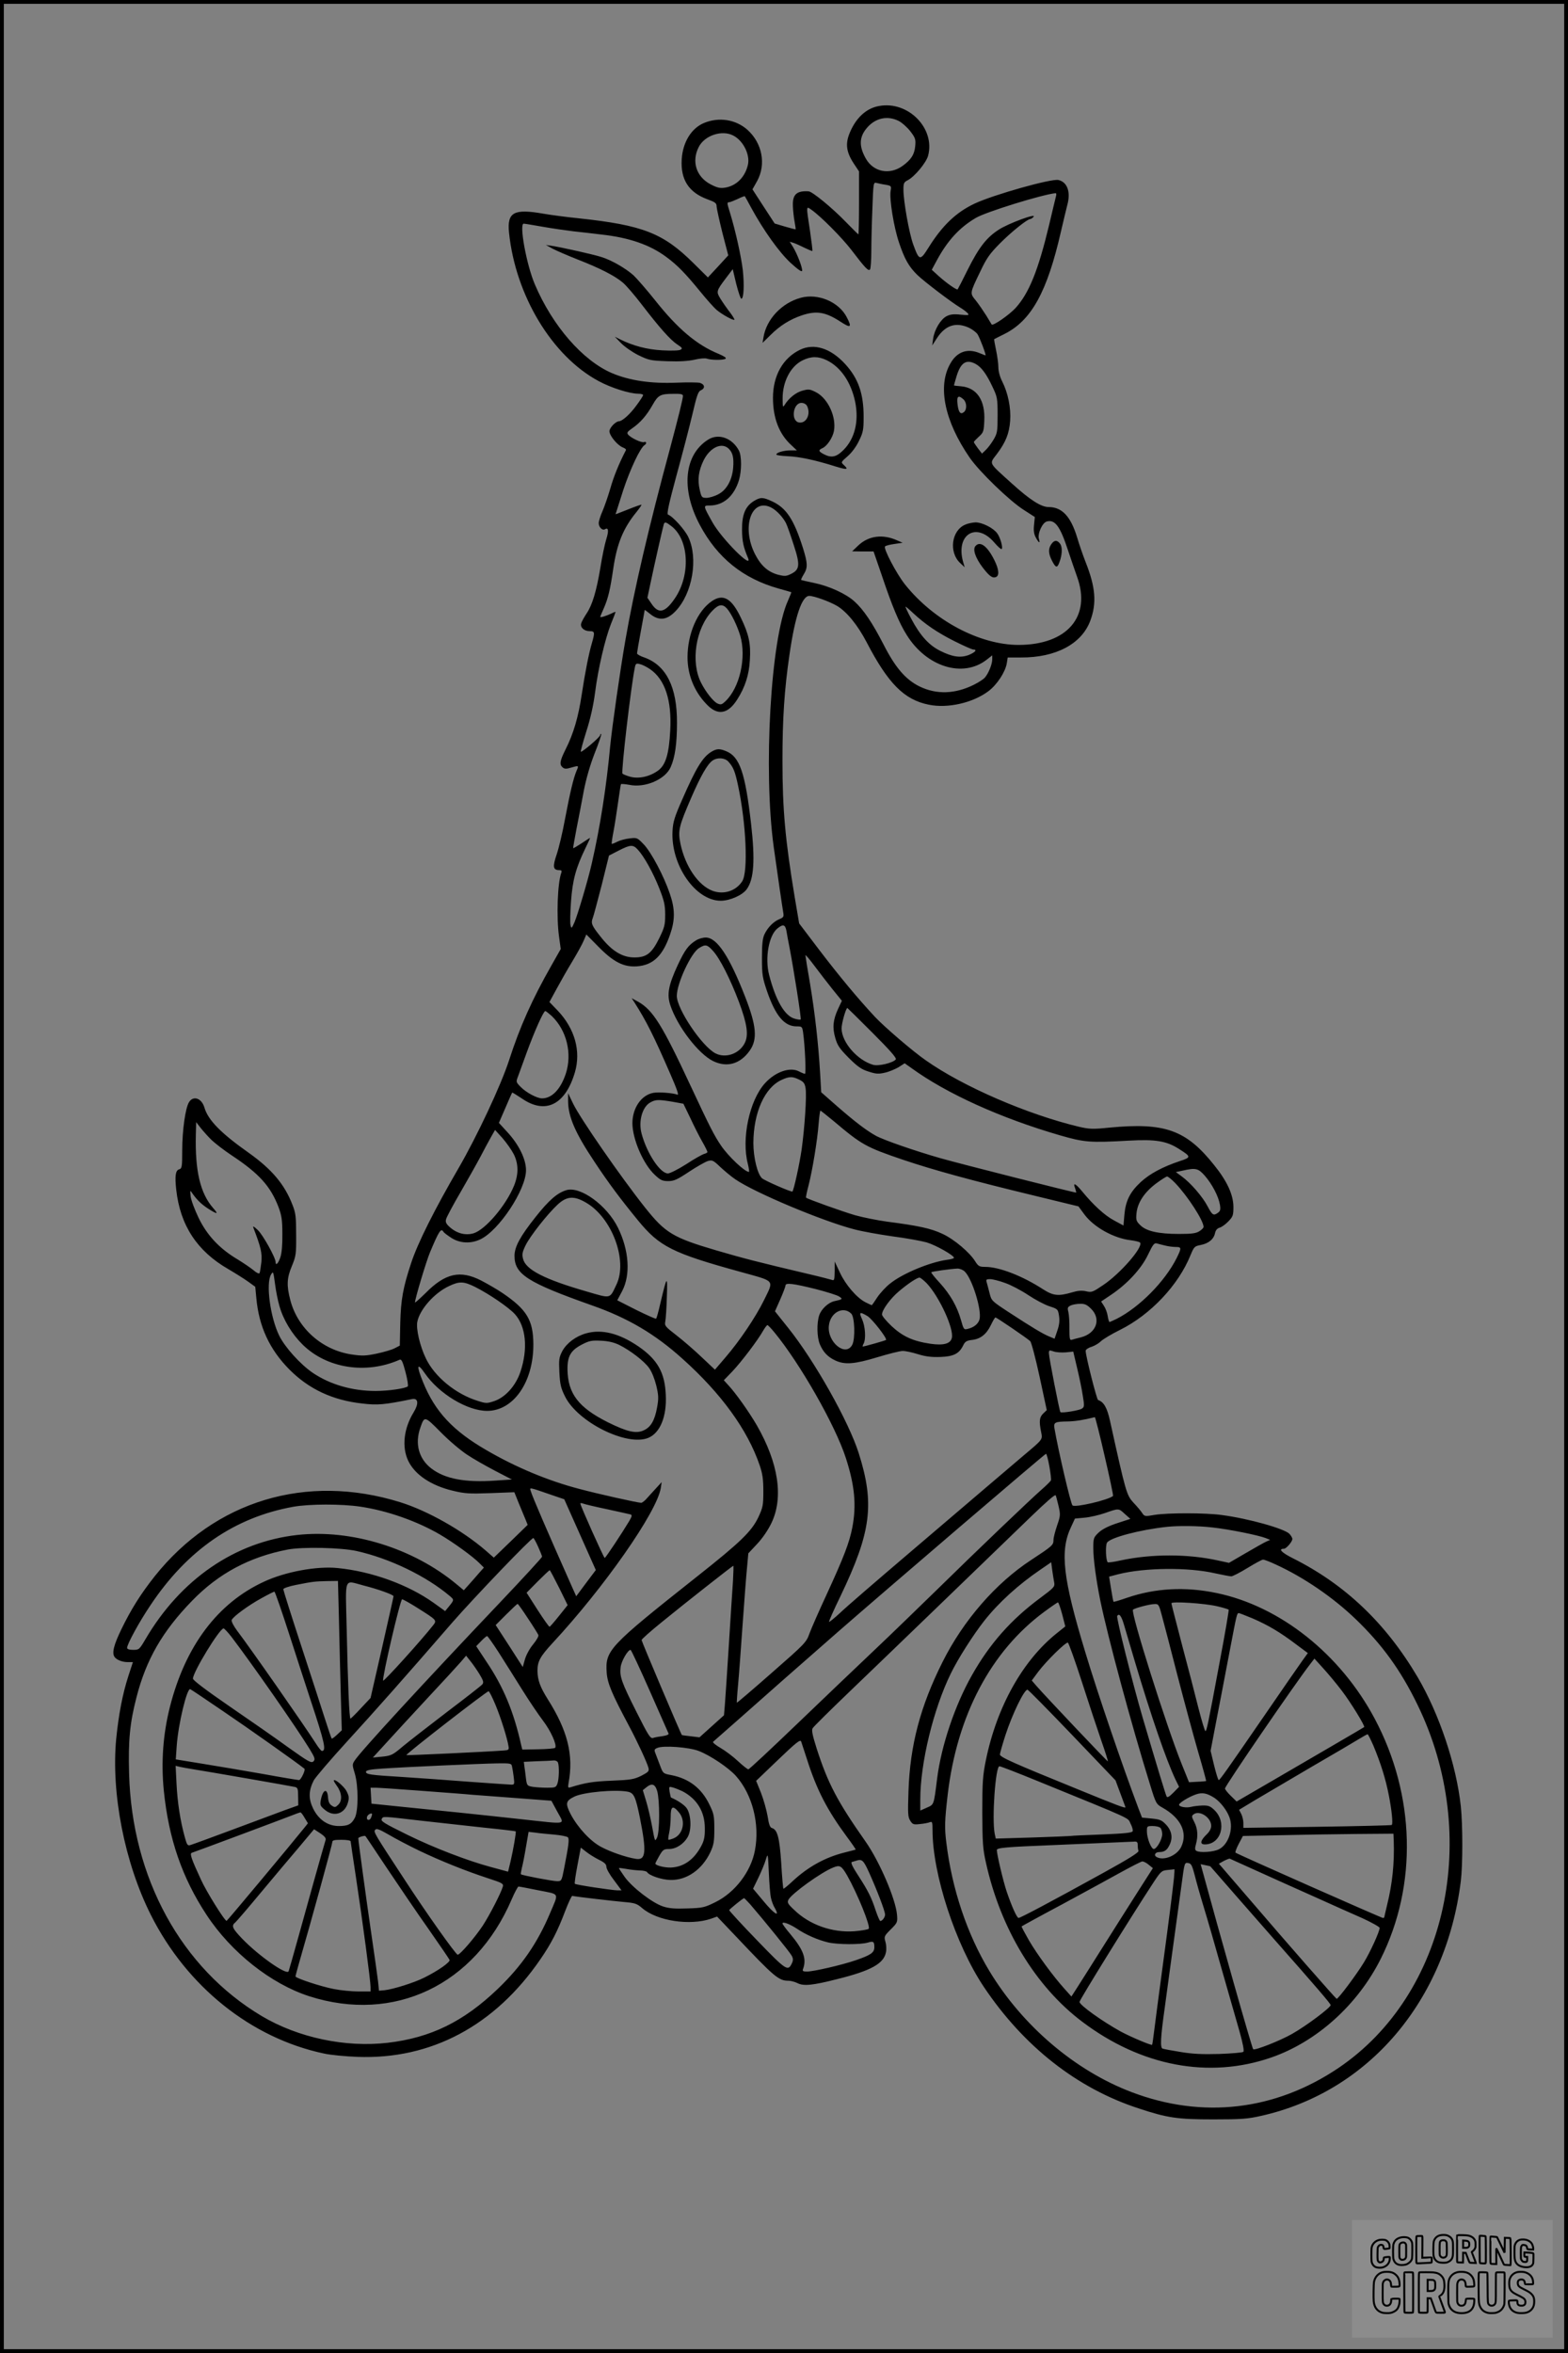 <?xml version="1.0" encoding="UTF-8"?>
<svg xmlns="http://www.w3.org/2000/svg" version="1.0" width="1024pt" height="1536pt" viewBox="0 0 1024 1536" preserveAspectRatio="xMidYMid meet">
  <rect x="0" y="0" width="1024" height="1536" fill="#808080" stroke="none"/>
  <g transform="translate(0.00 0.00) scale(1)">
    <g transform="translate(0,1536) scale(0.1,-0.1)" fill="#000000" stroke="none">
      <path d="M5741 14668 c-82 -14 -149 -75 -190 -171 -33 -77 -25 -132 31 -214 l28 -42 0 -205 c0 -113 -2 -206 -4 -206 -2 0 -39 37 -82 81 -88 91 -218 198 -243 200 -78 5 -106 -20 -103 -95 1 -30 6 -76 11 -102 5 -27 8 -50 7 -51 -1 -1 -32 7 -70 18 l-67 20 -73 112 -72 111 31 55 c59 109 33 246 -63 333 -76 68 -186 86 -285 45 -83 -35 -138 -126 -145 -237 -8 -133 46 -216 168 -261 52 -19 60 -25 60 -48 1 -14 18 -92 38 -172 l38 -146 -66 -72 -67 -72 -94 93 c-198 196 -329 248 -750 293 -80 8 -184 22 -230 30 -193 34 -238 10 -225 -122 42 -411 281 -808 586 -971 79 -43 202 -82 257 -82 18 0 33 -4 33 -9 0 -5 -20 -36 -44 -68 -41 -57 -93 -103 -114 -103 -21 0 -62 -43 -62 -65 0 -29 53 -93 88 -106 13 -5 22 -12 20 -17 -46 -88 -81 -175 -102 -250 -15 -51 -38 -118 -51 -148 -14 -31 -25 -67 -25 -79 0 -26 24 -50 40 -40 23 14 27 -8 10 -63 -10 -31 -28 -116 -39 -187 -26 -155 -53 -245 -91 -301 -15 -23 -31 -51 -34 -62 -9 -27 18 -52 55 -52 33 0 35 -7 15 -76 -21 -71 -44 -188 -67 -338 -22 -147 -54 -256 -105 -357 -38 -76 -42 -100 -19 -119 12 -10 24 -10 54 -1 52 15 52 15 36 -21 -21 -51 -42 -141 -75 -314 -16 -88 -41 -192 -55 -233 -27 -79 -23 -101 17 -101 15 0 18 -4 14 -17 -25 -64 -33 -290 -15 -418 l11 -80 -60 -106 c-126 -221 -207 -402 -277 -619 -53 -164 -210 -498 -330 -705 -157 -270 -267 -489 -310 -620 -53 -160 -67 -239 -71 -390 l-3 -149 -33 -17 c-18 -10 -71 -25 -117 -35 -72 -15 -95 -16 -163 -6 -193 28 -354 170 -402 355 -25 95 -23 144 10 222 27 66 29 78 28 205 0 117 -3 143 -24 195 -51 133 -134 231 -282 337 -186 131 -269 216 -293 298 -18 61 -72 80 -100 36 -24 -36 -45 -185 -45 -317 0 -105 -2 -117 -19 -122 -25 -6 -30 -44 -20 -134 26 -232 136 -400 339 -517 46 -27 105 -64 130 -82 l47 -34 7 -74 c17 -185 86 -335 216 -466 127 -128 283 -201 476 -222 100 -12 144 -8 325 29 41 8 45 -30 10 -87 -64 -104 -78 -226 -35 -316 43 -90 148 -161 290 -195 78 -19 108 -21 246 -16 l157 6 29 -72 c17 -40 36 -87 44 -106 l14 -35 -110 -107 -111 -107 -55 48 c-151 130 -377 258 -557 314 -613 190 -1209 10 -1603 -484 -90 -114 -153 -213 -217 -345 -50 -103 -63 -155 -45 -181 13 -19 50 -34 85 -34 l35 0 -30 -92 c-38 -118 -63 -250 -79 -408 -34 -357 55 -810 226 -1150 236 -469 655 -804 1130 -905 44 -10 143 -19 220 -22 481 -18 897 204 1194 637 71 103 112 183 162 315 21 55 42 99 46 99 27 -6 271 -34 338 -40 71 -6 84 -10 119 -40 98 -84 311 -116 450 -69 l39 14 116 -122 c258 -273 286 -297 350 -297 15 0 42 -7 60 -16 40 -20 99 -14 260 27 221 55 303 101 317 176 4 19 2 50 -4 69 -9 32 -8 36 35 79 44 44 45 46 41 97 -10 104 -114 346 -205 476 -185 263 -246 380 -319 606 -28 88 -35 122 -27 134 5 10 115 118 244 242 209 200 902 869 1179 1137 107 103 159 148 164 142 2 -2 10 -32 18 -66 14 -60 14 -66 -8 -130 -13 -38 -24 -80 -24 -95 0 -34 -7 -40 -144 -130 -233 -152 -445 -396 -581 -668 -145 -289 -212 -544 -222 -842 -5 -148 -4 -170 12 -194 15 -24 22 -26 64 -21 25 2 54 8 64 12 15 6 17 0 17 -52 0 -288 151 -748 335 -1023 260 -388 608 -662 1010 -793 190 -63 255 -72 490 -72 182 0 224 3 311 23 702 157 1207 751 1304 1532 13 106 13 365 0 489 -29 269 -140 601 -282 843 -208 352 -473 605 -817 777 -73 37 -95 61 -56 61 15 0 55 46 55 64 0 7 -9 22 -19 33 -32 34 -267 100 -441 123 -106 15 -353 15 -440 1 -62 -11 -66 -10 -80 11 -8 13 -34 44 -58 69 -45 50 -49 63 -153 534 -19 86 -40 123 -78 136 -9 4 -81 288 -81 321 0 8 17 20 38 26 21 7 48 23 61 36 13 13 69 47 126 75 199 99 381 292 460 488 23 55 26 58 67 66 51 10 85 38 93 78 4 19 15 31 30 35 12 3 38 21 56 40 31 32 34 40 34 97 -1 78 -41 166 -124 269 -184 232 -323 282 -687 247 -106 -11 -129 -10 -195 5 -336 80 -759 262 -1004 435 -85 59 -269 217 -331 283 -110 118 -231 263 -363 436 l-132 174 -29 171 c-62 374 -80 573 -80 890 0 274 12 463 46 695 36 249 81 382 129 382 31 0 131 -36 181 -65 64 -38 135 -125 194 -238 140 -269 245 -375 405 -407 124 -26 289 12 390 88 56 42 110 124 120 182 l6 38 87 0 c227 -1 395 88 452 239 43 115 35 219 -30 383 -16 41 -42 115 -56 163 -42 137 -99 197 -186 197 -49 0 -122 47 -239 153 -158 143 -149 126 -99 193 58 77 81 134 87 217 6 84 -14 182 -52 257 -15 29 -25 67 -25 92 0 24 -7 74 -15 112 -8 38 -14 71 -12 72 1 1 31 16 67 34 176 88 279 275 369 670 17 74 36 151 41 171 24 86 0 151 -58 164 -47 10 -423 -96 -547 -154 -121 -57 -211 -143 -301 -287 -55 -88 -61 -87 -100 20 -27 74 -64 283 -64 358 0 42 3 49 29 62 45 24 119 113 132 159 48 179 -130 360 -320 325z m129 -98 c21 -11 55 -41 75 -67 33 -43 36 -53 32 -96 -5 -56 -27 -90 -84 -131 -84 -59 -187 -39 -237 46 -48 83 -46 144 7 205 56 64 134 80 207 43z m-1081 -95 c64 -33 109 -122 96 -188 -18 -82 -75 -140 -150 -152 -33 -5 -51 -1 -95 22 -93 49 -125 149 -77 243 38 76 152 114 226 75z m995 -321 c37 -7 38 -8 32 -42 -8 -53 21 -235 55 -335 36 -108 65 -159 121 -213 47 -45 221 -177 279 -212 20 -12 42 -29 49 -37 11 -13 5 -14 -47 -9 -45 5 -67 2 -91 -10 -39 -20 -79 -87 -88 -146 l-6 -45 31 48 c55 84 123 106 208 68 23 -11 48 -30 57 -43 15 -23 58 -138 52 -138 -2 0 -20 7 -39 15 -79 33 -147 9 -190 -67 -86 -148 -39 -377 126 -616 63 -91 261 -283 355 -342 l70 -45 -5 -51 c-4 -36 -1 -60 11 -82 19 -36 31 -43 21 -11 -11 34 22 108 52 115 53 14 86 -32 136 -183 20 -60 47 -139 61 -178 94 -259 -64 -444 -381 -445 -255 0 -555 159 -743 395 -55 69 -143 236 -130 248 4 5 32 12 61 16 l54 8 -35 15 c-94 43 -187 31 -254 -32 l-41 -39 70 -1 70 0 54 -157 c67 -200 114 -312 163 -389 130 -208 366 -281 521 -161 l37 29 0 -26 c0 -32 -25 -93 -48 -119 -9 -11 -42 -32 -72 -47 -123 -61 -244 -65 -355 -11 -91 45 -158 123 -235 274 -73 142 -131 228 -190 281 -56 51 -167 101 -265 121 -44 9 -81 18 -83 19 -2 2 6 19 17 37 27 44 26 71 -5 171 -59 186 -108 261 -199 304 -62 29 -78 30 -122 3 -56 -35 -78 -89 -77 -189 1 -75 9 -112 39 -182 34 -82 -173 126 -232 232 -62 111 -62 110 -17 110 89 1 158 61 190 166 18 60 18 157 0 192 -43 82 -132 115 -200 73 -158 -98 -181 -324 -55 -559 114 -214 282 -349 514 -414 44 -12 81 -23 83 -24 1 0 -9 -25 -22 -55 -113 -247 -162 -1107 -93 -1609 29 -206 54 -379 62 -426 5 -28 2 -33 -25 -44 -39 -16 -77 -55 -98 -100 -12 -26 -16 -64 -16 -155 0 -109 4 -129 33 -215 55 -160 113 -230 193 -230 36 0 37 -1 43 -42 12 -86 20 -268 12 -268 -4 0 -22 7 -39 16 -59 31 -155 -3 -222 -77 -102 -112 -155 -363 -112 -527 7 -29 10 -52 7 -52 -27 0 -132 99 -181 170 -46 67 -76 127 -200 392 -185 397 -246 494 -341 548 l-44 24 16 -24 c81 -127 128 -221 238 -474 41 -94 56 -136 45 -132 -30 12 -123 18 -158 12 -78 -15 -135 -98 -136 -197 0 -105 71 -269 147 -339 36 -34 49 -40 87 -40 37 0 58 9 136 61 50 33 106 65 123 70 28 8 35 5 81 -39 28 -26 72 -63 99 -81 127 -87 568 -272 776 -326 53 -14 166 -34 251 -46 85 -11 185 -29 221 -39 61 -18 179 -85 179 -101 0 -4 -21 -10 -47 -13 -112 -16 -288 -89 -369 -154 -29 -22 -66 -63 -85 -91 -18 -28 -34 -51 -36 -51 -2 0 -21 9 -41 19 -57 29 -130 114 -167 194 l-34 72 0 -64 c-1 -56 -3 -62 -18 -56 -10 3 -74 20 -143 36 -344 81 -439 106 -610 156 -286 84 -335 114 -468 281 -158 199 -422 580 -469 677 l-33 69 0 -50 c0 -103 46 -209 173 -399 92 -139 167 -239 283 -381 141 -172 224 -214 675 -338 226 -63 214 -48 147 -186 -54 -109 -157 -262 -248 -368 l-71 -83 -86 81 c-47 45 -121 109 -165 143 -75 58 -79 63 -73 92 3 16 8 89 10 160 5 145 1 141 -44 -49 -11 -49 -23 -91 -26 -94 -3 -3 -61 23 -130 57 l-124 63 32 60 c56 107 45 266 -27 413 -72 147 -246 273 -337 246 -60 -18 -115 -66 -202 -176 -100 -126 -137 -194 -137 -253 0 -120 84 -174 505 -323 234 -82 411 -186 590 -347 254 -227 427 -465 506 -697 19 -56 24 -91 24 -170 0 -92 -3 -105 -32 -168 -44 -93 -116 -163 -398 -386 -581 -460 -603 -484 -593 -630 5 -70 35 -140 145 -346 56 -105 119 -241 128 -276 5 -21 -1 -27 -47 -51 -47 -23 -68 -27 -193 -32 -122 -5 -172 -13 -269 -43 -17 -5 -18 -2 -13 28 34 182 -6 342 -136 547 -50 80 -66 124 -67 185 0 62 17 93 98 181 338 364 681 855 707 1011 l6 40 -33 -36 c-18 -19 -45 -50 -61 -67 -15 -18 -33 -32 -40 -32 -22 0 -286 59 -405 91 -203 53 -414 141 -606 253 -218 126 -335 251 -413 443 -45 109 -40 133 11 59 92 -134 278 -246 407 -246 172 0 303 188 302 435 -1 157 -42 226 -201 334 -35 24 -98 60 -140 82 -137 70 -235 48 -364 -83 -38 -37 -68 -64 -68 -60 0 24 73 267 98 327 59 141 72 160 88 134 3 -6 27 -24 52 -40 55 -35 125 -39 187 -10 121 55 300 324 300 452 0 73 -47 168 -122 249 l-55 60 42 97 c23 54 43 99 45 101 1 1 29 -16 62 -38 154 -107 284 -43 347 169 41 139 0 285 -111 403 l-55 57 48 88 c26 48 72 129 102 178 30 50 63 109 73 133 l18 42 79 -80 c99 -101 166 -134 252 -128 105 8 168 68 216 208 33 95 33 166 -2 267 -39 115 -121 270 -170 321 -42 44 -44 45 -93 39 -28 -3 -64 -13 -81 -22 -18 -9 -33 -15 -35 -13 -2 2 3 37 11 78 8 41 21 127 30 190 9 63 17 117 19 121 2 3 26 1 54 -4 103 -22 236 35 271 116 28 63 41 153 41 289 1 232 -70 375 -213 426 -27 9 -48 21 -48 27 0 5 11 71 25 145 14 74 25 137 25 138 0 2 14 -8 31 -22 60 -51 113 -46 171 15 110 115 149 344 83 483 -23 49 -103 137 -133 147 -9 3 7 75 54 249 37 135 84 314 104 399 31 132 39 156 58 164 29 13 24 39 -8 48 -14 3 -82 4 -151 1 -170 -7 -308 14 -422 62 -192 82 -389 309 -504 579 -55 128 -104 397 -73 397 6 0 61 -9 123 -20 62 -11 153 -24 202 -30 50 -5 132 -15 183 -21 181 -20 317 -67 424 -147 71 -52 125 -108 219 -223 43 -53 92 -108 110 -123 35 -29 108 -70 115 -63 2 2 -11 24 -29 48 -19 24 -46 63 -61 87 -30 49 -30 51 38 141 l41 54 23 -97 c14 -53 28 -96 33 -96 16 0 20 87 10 185 -11 92 -47 256 -85 380 -19 60 -19 65 -4 65 6 0 31 10 55 21 24 12 45 20 47 18 2 -2 20 -35 41 -74 81 -149 183 -291 257 -360 48 -44 74 -62 76 -53 4 18 -32 111 -60 157 l-21 33 24 -7 c13 -4 46 -19 72 -32 27 -13 50 -23 52 -21 2 2 -5 59 -15 128 -26 172 -27 166 10 140 62 -44 195 -178 258 -259 93 -122 114 -144 124 -129 4 7 8 60 8 118 0 58 3 183 7 278 6 170 7 173 27 168 12 -3 38 -9 60 -12z m1112 -76 c-3 -13 -24 -97 -45 -188 -71 -296 -131 -444 -219 -541 -43 -46 -148 -119 -156 -107 -1 1 -17 28 -35 58 -19 30 -49 74 -68 98 -40 49 -41 45 29 190 41 87 62 116 126 181 74 75 181 161 200 161 5 0 15 7 22 15 21 25 -164 -43 -227 -84 -81 -52 -130 -116 -203 -261 -34 -69 -64 -127 -66 -129 -6 -6 -74 42 -124 87 l-45 41 34 63 c69 127 146 212 253 275 64 39 437 154 522 162 4 1 6 -9 2 -21z m-526 -1093 c38 -20 72 -65 112 -151 31 -65 33 -75 33 -184 0 -108 -2 -118 -27 -161 -15 -25 -38 -55 -51 -67 l-24 -23 -27 35 c-14 19 -26 37 -26 40 0 4 15 19 32 35 30 27 33 34 36 103 7 134 -48 216 -149 226 -27 2 -49 5 -49 6 0 2 7 27 16 57 27 91 63 116 124 84z m-1910 -209 c0 -20 -30 -140 -85 -346 -138 -510 -234 -921 -291 -1250 -34 -195 -87 -567 -99 -690 -25 -267 -65 -525 -120 -765 -24 -107 -92 -335 -113 -385 -19 -42 -20 -44 -26 -20 -4 14 -2 84 3 155 10 140 32 220 94 348 18 37 32 67 30 67 -2 0 -27 -16 -55 -35 -29 -19 -53 -33 -55 -32 -1 2 9 59 22 127 14 69 35 181 48 250 16 81 41 167 71 244 26 65 45 121 42 124 -3 3 -6 0 -6 -6 0 -13 -120 -115 -127 -109 -2 3 14 62 36 132 27 84 46 169 57 253 20 157 65 350 104 449 17 41 30 76 30 78 0 2 -12 -2 -27 -10 -34 -16 -73 -28 -73 -22 0 3 11 29 24 58 28 65 41 120 61 257 24 163 65 264 152 370 19 24 34 45 32 47 -2 2 -41 -12 -86 -30 -46 -18 -83 -33 -83 -32 0 1 23 72 50 157 46 139 111 277 140 295 15 9 12 25 -4 19 -16 -6 -86 27 -104 49 -10 12 -5 19 28 42 53 37 93 83 132 152 36 64 51 72 136 72 47 1 62 -2 62 -13z m1832 -23 c22 -20 24 -66 3 -83 -23 -19 -36 -1 -42 54 -6 50 6 59 39 29z m-1532 -323 c26 -26 33 -59 28 -124 -7 -81 -44 -146 -98 -173 -24 -13 -59 -23 -76 -23 -30 0 -33 3 -44 51 -16 68 -8 127 26 196 43 84 119 118 164 73z m278 -384 c34 -18 75 -62 95 -101 8 -16 31 -81 51 -144 43 -131 39 -160 -21 -189 -29 -14 -40 -14 -81 -4 -66 18 -112 58 -151 134 -91 178 -23 372 107 304z m-654 -120 c116 -88 127 -319 24 -471 -65 -96 -108 -105 -154 -35 l-26 38 21 99 c24 115 80 362 86 381 6 17 14 15 49 -12z m1578 -567 c78 -73 159 -128 270 -184 60 -30 116 -55 124 -55 28 0 13 -18 -28 -35 -54 -21 -107 -14 -187 26 -75 37 -132 101 -189 208 -24 44 -41 81 -38 81 2 0 24 -18 48 -41z m-1717 -367 c98 -67 143 -204 132 -401 -8 -154 -30 -225 -79 -261 -55 -40 -127 -56 -184 -40 -24 7 -46 16 -49 20 -9 15 55 566 81 693 5 25 9 28 32 22 15 -3 45 -18 67 -33z m-79 -1179 c41 -45 100 -151 140 -253 31 -79 38 -108 38 -170 0 -68 -4 -83 -39 -155 -49 -99 -83 -125 -162 -125 -79 0 -148 42 -222 137 -57 71 -63 87 -50 120 6 15 32 114 59 218 l47 190 64 33 c77 39 93 40 125 5z m970 -530 c3 -21 12 -67 19 -103 29 -150 79 -469 74 -475 -3 -3 -24 0 -45 7 -62 21 -119 121 -161 283 -29 111 -2 261 55 305 36 29 50 25 58 -17z m302 -382 l60 -74 -24 -51 c-34 -73 -39 -124 -19 -192 14 -49 28 -69 88 -130 59 -58 83 -75 129 -89 49 -16 65 -17 108 -7 27 6 67 23 89 36 l39 25 44 -31 c230 -167 583 -327 973 -440 157 -45 193 -48 445 -34 178 10 249 -2 331 -55 79 -50 79 -54 2 -79 -110 -37 -193 -81 -253 -136 -71 -66 -99 -123 -107 -214 l-6 -70 -61 33 c-61 32 -136 101 -209 190 -43 52 -62 61 -46 21 5 -15 8 -28 7 -29 -4 -3 -755 187 -888 225 -164 47 -367 117 -420 146 -62 34 -140 94 -258 197 l-99 87 -7 122 c-11 192 -34 395 -66 587 -17 96 -30 180 -30 185 0 6 27 -26 59 -69 33 -44 86 -113 119 -154z m260 -283 c115 -115 159 -165 152 -174 -20 -23 -113 -45 -148 -35 -103 30 -204 146 -206 236 -1 31 28 135 38 135 1 0 75 -73 164 -162z m-2095 110 c98 -94 135 -245 92 -377 -34 -102 -91 -161 -155 -161 -33 0 -104 38 -140 75 -31 32 -31 32 -16 71 8 21 33 91 56 154 49 134 109 270 121 270 4 0 23 -15 42 -32z m1617 -416 c28 -14 36 -24 41 -56 8 -49 -6 -257 -26 -401 -14 -96 -51 -264 -60 -273 -5 -6 -179 70 -198 86 -30 26 -57 135 -57 231 1 199 74 362 185 412 50 23 71 23 115 1z m-828 -144 l71 -13 45 -93 c24 -52 59 -121 78 -154 19 -33 34 -64 34 -68 0 -4 -10 -10 -23 -13 -12 -4 -65 -33 -116 -67 -52 -33 -106 -60 -119 -60 -51 0 -138 132 -172 260 -22 81 5 176 58 204 34 19 53 19 144 4z m1052 -126 c185 -156 210 -170 454 -253 199 -67 443 -134 861 -235 l284 -69 39 -53 c62 -83 191 -155 302 -168 31 -4 59 -11 62 -16 19 -31 -131 -203 -242 -277 -68 -46 -75 -49 -112 -40 -29 6 -54 4 -93 -8 -87 -25 -120 -22 -186 20 -137 89 -288 147 -379 147 -37 0 -45 4 -64 34 -36 60 -141 148 -216 182 -74 35 -158 53 -359 79 -66 9 -160 28 -210 42 -80 23 -312 106 -321 115 -2 2 5 37 16 78 26 102 58 296 66 403 4 48 9 87 12 87 2 0 41 -31 86 -68z m-4061 -125 c21 -20 79 -65 130 -99 180 -119 254 -202 306 -338 20 -54 25 -83 25 -175 1 -70 -4 -126 -13 -152 -13 -40 -31 -58 -31 -32 0 29 -83 178 -116 209 -26 25 -35 29 -29 15 49 -128 57 -162 52 -223 -4 -35 -9 -67 -12 -73 -4 -5 -20 2 -38 18 -18 15 -66 48 -107 73 -116 69 -198 156 -253 270 -25 52 -49 115 -52 140 -4 39 -3 42 7 26 32 -47 62 -76 106 -105 63 -40 71 -39 34 3 -84 96 -119 242 -113 481 l2 80 31 -40 c18 -22 49 -57 71 -78z m1972 -91 c32 -64 32 -132 2 -206 -53 -130 -188 -288 -265 -311 -52 -15 -108 -1 -154 40 -24 21 -30 33 -25 52 3 13 45 92 93 174 48 83 107 188 132 235 24 47 56 105 70 130 l25 44 49 -54 c26 -30 59 -77 73 -104z m4514 -142 c47 -54 89 -134 98 -189 5 -30 2 -41 -12 -51 -30 -22 -38 -17 -69 42 -33 63 -111 153 -169 195 l-38 28 43 9 c87 20 103 16 147 -34z m-193 -48 c81 -85 184 -244 184 -285 0 -6 -12 -19 -27 -28 -22 -14 -48 -18 -133 -18 -135 0 -214 18 -253 57 -27 26 -29 34 -25 78 7 69 50 135 126 193 35 26 68 47 74 47 6 0 31 -20 54 -44z m-3850 -126 c170 -97 275 -378 200 -535 -46 -96 -32 -93 -197 -45 -274 79 -396 142 -413 212 -8 30 -5 45 17 90 31 62 143 204 210 266 59 54 106 57 183 12z m3784 -281 c19 -5 50 -9 68 -9 39 0 39 -6 6 -73 -77 -153 -242 -320 -391 -396 -23 -11 -45 -21 -47 -21 -3 0 -9 18 -12 39 -3 21 -14 51 -25 67 l-18 28 64 43 c106 71 198 170 242 262 32 67 41 79 58 74 11 -3 36 -10 55 -14z m-1309 -170 c49 -49 111 -250 96 -311 -8 -30 -36 -53 -78 -63 -24 -6 -26 -3 -43 57 -25 89 -70 168 -139 244 -33 35 -58 67 -55 69 5 5 125 22 171 24 15 0 36 -8 48 -20z m-4476 -225 c25 -89 81 -182 151 -251 158 -156 415 -196 634 -99 12 5 20 -12 38 -80 13 -48 19 -90 15 -94 -16 -14 -128 -30 -210 -30 -153 0 -297 42 -410 118 -82 56 -183 168 -220 244 -58 119 -88 339 -53 398 14 24 15 21 26 -61 6 -47 19 -112 29 -145z m4227 149 c82 -87 179 -297 164 -357 -9 -38 -54 -50 -139 -38 -115 17 -182 48 -254 115 -35 33 -63 67 -63 76 0 30 55 105 111 152 59 50 118 89 134 89 6 0 27 -17 47 -37z m512 2 c38 -13 106 -49 151 -79 45 -30 107 -63 138 -73 55 -18 56 -19 63 -62 5 -32 2 -60 -11 -97 l-18 -53 -36 15 c-41 17 -110 58 -266 160 -107 70 -110 73 -122 120 -7 27 -15 59 -19 72 -6 19 -3 22 22 22 16 0 60 -11 98 -25z m-3461 -26 c93 -47 219 -133 260 -178 72 -80 86 -225 36 -375 -30 -91 -98 -167 -171 -192 -48 -16 -54 -16 -107 1 -144 44 -283 158 -340 278 -39 81 -64 190 -56 237 15 81 111 190 208 235 68 32 95 31 170 -6z m2221 -13 c74 -19 145 -41 157 -50 24 -16 22 -18 -33 -30 -39 -9 -85 -52 -98 -92 -17 -51 -15 -143 4 -189 22 -52 52 -83 101 -106 62 -29 126 -24 274 21 73 22 147 41 165 41 17 1 63 -9 101 -21 52 -16 90 -20 147 -18 86 3 122 22 148 75 12 25 22 32 57 36 56 6 95 37 124 97 13 27 26 50 30 50 7 0 209 -137 227 -155 7 -6 35 -111 61 -231 l47 -219 -23 -22 c-25 -24 -28 -50 -14 -120 10 -52 14 -46 -114 -154 -55 -47 -161 -137 -235 -200 -74 -63 -306 -261 -515 -439 -209 -178 -411 -352 -448 -388 -38 -35 -71 -62 -73 -59 -2 2 31 78 75 168 201 419 224 602 119 933 -65 206 -288 602 -460 817 l-87 109 35 79 c19 43 34 84 34 90 0 19 53 12 194 -23z m1802 -130 c67 -67 34 -160 -67 -186 -24 -6 -51 -13 -60 -16 -13 -4 -15 7 -15 73 1 43 -3 92 -7 109 -7 26 -5 32 15 42 13 6 40 11 62 11 30 1 45 -6 72 -33z m-1567 -31 c23 -22 27 -164 7 -203 -43 -83 -165 17 -153 124 9 86 93 131 146 79z m106 -16 c31 -19 131 -147 121 -156 -3 -4 -142 -43 -151 -43 -3 0 -1 9 5 19 16 31 11 112 -10 159 -22 48 -16 51 35 21z m-608 -106 c168 -204 398 -607 467 -821 58 -179 70 -309 42 -454 -19 -98 -56 -194 -166 -433 -51 -110 -102 -226 -114 -259 -20 -57 -29 -66 -246 -256 -124 -109 -226 -196 -228 -195 -1 1 2 53 8 116 6 63 19 242 30 399 11 157 24 324 29 372 l8 88 58 62 c35 37 72 92 93 136 80 167 46 391 -95 637 -51 88 -139 212 -186 262 l-30 33 55 57 c59 62 166 203 201 265 12 21 25 38 29 38 3 0 24 -21 45 -47z m1903 -131 l49 5 25 -106 c14 -58 31 -139 37 -180 11 -67 11 -75 -5 -86 -16 -12 -133 -31 -141 -23 -6 6 -75 358 -75 384 0 21 2 22 31 12 17 -6 52 -8 79 -6z m-3911 -667 c40 -27 123 -74 184 -106 l110 -57 -108 -7 c-197 -14 -329 11 -418 79 -82 63 -109 162 -72 266 27 78 27 78 133 -29 53 -54 130 -119 171 -146z m4165 -10 c33 -141 57 -257 55 -260 -27 -26 -249 -78 -265 -62 -12 11 -92 355 -118 504 -6 38 3 43 87 44 50 1 106 10 177 28 3 0 32 -114 64 -254z m-361 -67 c8 -45 13 -86 10 -92 -3 -6 -30 -33 -61 -60 -71 -62 -422 -397 -692 -662 -113 -110 -292 -284 -399 -385 -107 -101 -334 -318 -504 -481 -171 -164 -314 -298 -320 -298 -5 0 -36 24 -68 54 -32 30 -83 68 -114 86 -31 18 -53 36 -48 40 4 4 87 76 183 161 186 165 330 292 634 558 294 257 1350 1161 1357 1161 4 0 14 -37 22 -82z m-3253 -186 l85 -29 103 -231 103 -231 -64 -85 -64 -86 -26 58 c-165 371 -260 591 -271 629 -8 25 -14 26 134 -25z m365 -94 c77 -17 146 -32 153 -34 11 -3 9 -13 -8 -42 -46 -77 -155 -242 -161 -242 -6 0 -159 342 -159 355 0 4 8 4 18 0 9 -4 80 -21 157 -37z m-1613 17 c177 -26 372 -95 521 -182 89 -52 217 -145 259 -188 l28 -28 -32 -36 c-17 -20 -46 -53 -65 -74 l-34 -38 -47 39 c-283 236 -688 361 -1040 322 -407 -45 -763 -289 -993 -682 -39 -66 -41 -68 -79 -68 -26 0 -40 5 -40 13 0 24 78 168 153 279 240 360 549 573 932 642 106 19 316 19 437 1z m4994 -48 l36 -32 -86 -28 c-58 -19 -97 -39 -121 -61 -33 -32 -35 -36 -35 -102 0 -72 18 -204 45 -339 49 -239 205 -818 326 -1206 37 -121 40 -126 79 -148 122 -68 168 -164 124 -257 -28 -58 -117 -94 -163 -65 -17 11 -6 31 19 31 32 0 50 11 65 41 26 48 19 95 -18 136 -30 32 -40 36 -96 42 l-63 6 -25 65 c-105 279 -263 742 -344 1010 -148 487 -169 666 -94 823 l25 54 64 6 c35 3 94 17 132 30 91 32 89 32 130 -6z m572 -88 c104 -11 298 -50 347 -69 l30 -12 -25 -11 c-14 -6 -74 -40 -134 -75 l-110 -64 -74 16 c-195 43 -432 43 -633 0 -43 -10 -81 -15 -85 -12 -12 12 -16 106 -5 127 18 33 214 85 391 104 75 8 205 7 298 -4z m-4404 -125 c14 -31 26 -61 26 -66 0 -5 -125 -141 -277 -301 -492 -518 -909 -970 -947 -1030 -16 -24 -16 -29 1 -84 24 -80 24 -245 0 -290 -22 -42 -45 -53 -104 -53 -72 0 -132 41 -168 114 -31 64 -30 117 4 184 11 20 108 134 216 252 189 207 366 406 691 781 138 158 512 549 527 549 3 0 17 -25 31 -56z m-1184 -29 c214 -48 452 -162 608 -294 28 -24 28 -25 -4 -65 l-27 -33 -75 54 c-167 119 -404 205 -627 227 -135 14 -342 -24 -481 -89 -302 -139 -513 -419 -614 -816 -45 -177 -59 -361 -40 -550 32 -313 119 -566 279 -809 161 -245 420 -450 670 -531 555 -178 1082 73 1322 631 20 47 41 85 45 85 5 0 64 -11 132 -25 140 -28 132 -12 75 -147 -83 -197 -185 -345 -341 -495 -224 -215 -439 -320 -720 -353 -276 -32 -584 33 -822 174 -526 313 -849 902 -867 1584 -6 216 5 330 48 496 63 247 169 431 362 630 174 180 377 288 627 336 97 18 346 13 450 -10z m6004 -89 c181 -83 371 -213 518 -354 174 -167 295 -334 404 -558 420 -859 195 -1894 -516 -2374 -413 -278 -887 -333 -1350 -157 -369 140 -713 433 -929 791 -145 240 -244 534 -281 838 -12 97 -11 140 9 313 61 517 282 936 630 1193 46 34 87 62 90 62 4 0 16 -35 28 -79 l20 -78 -55 -44 c-224 -179 -393 -482 -464 -831 -20 -98 -23 -143 -23 -338 1 -198 3 -238 24 -330 95 -430 323 -807 628 -1037 385 -291 828 -375 1235 -234 297 103 564 343 715 644 241 481 226 1069 -39 1567 -224 422 -618 735 -1033 821 -205 43 -401 32 -585 -31 -46 -16 -86 -28 -88 -26 -2 2 -9 40 -16 84 l-13 80 61 16 c172 43 455 46 630 6 50 -11 98 -20 107 -20 9 0 56 24 105 54 49 30 95 55 102 55 7 1 46 -14 86 -33z m-1449 -119 c4 -25 -4 -33 -90 -97 -191 -141 -332 -300 -448 -506 -111 -196 -200 -460 -227 -674 -22 -176 -20 -169 -67 -190 l-43 -19 0 72 c0 237 85 589 199 822 47 97 146 252 219 345 94 119 223 236 367 334 l70 48 7 -54 c4 -29 10 -65 13 -81z m-2098 16 c-4 -54 -16 -242 -27 -418 -11 -176 -23 -352 -26 -391 l-6 -71 -80 -72 -80 -72 -57 7 c-31 3 -57 7 -58 8 -6 5 -263 611 -263 620 0 6 60 59 133 118 148 121 460 366 466 367 2 1 1 -43 -2 -96z m-1136 -47 l56 -114 -56 -70 c-31 -39 -59 -71 -62 -71 -4 -1 -39 49 -79 111 l-71 111 73 74 c40 40 75 73 78 73 3 -1 30 -52 61 -114z m-1437 -228 c3 -150 9 -370 12 -488 l6 -215 -31 -29 c-17 -16 -33 -28 -35 -25 -2 2 -22 60 -44 129 -22 69 -92 285 -156 480 -64 195 -116 360 -116 366 0 6 37 19 83 28 112 22 122 23 203 25 l71 1 7 -272z m161 242 c95 -24 195 -60 195 -70 0 -4 -34 -155 -75 -336 l-75 -328 -63 -67 c-34 -37 -65 -67 -68 -68 -8 -1 -17 215 -25 587 -8 349 -21 316 111 282z m-485 -322 c50 -156 113 -348 139 -428 92 -277 103 -330 73 -330 -5 0 -24 24 -42 53 -73 114 -426 620 -513 734 -22 30 -37 59 -34 68 9 22 108 95 194 142 43 24 81 43 85 43 4 0 48 -127 98 -282z m836 176 c127 -80 128 -81 103 -113 -74 -95 -324 -371 -327 -362 -7 20 112 531 124 531 6 0 51 -25 100 -56z m5221 11 c40 -9 75 -20 77 -23 2 -4 -24 -158 -59 -342 -77 -414 -85 -450 -93 -450 -4 0 -24 66 -45 148 -20 81 -68 266 -107 412 -38 146 -70 269 -70 274 0 14 216 0 297 -19z m-4499 -80 c35 -52 65 -101 68 -108 3 -8 -13 -35 -35 -62 -22 -26 -45 -69 -53 -97 l-14 -50 -88 137 -89 137 69 69 c38 38 71 69 74 69 4 0 34 -43 68 -95z m4140 18 c12 -43 57 -217 101 -388 44 -170 105 -395 135 -499 31 -105 54 -191 53 -192 -1 -1 -27 -4 -57 -5 l-55 -3 -48 119 c-100 248 -334 989 -318 1007 9 10 110 37 142 37 25 1 28 -4 47 -76z m593 -18 c101 -44 179 -90 282 -168 l78 -58 -34 -47 c-19 -26 -129 -185 -245 -354 -256 -372 -295 -427 -303 -428 -4 0 -17 43 -30 95 l-23 96 28 147 c32 167 50 258 101 527 41 215 43 225 55 225 4 0 45 -16 91 -35z m-841 -40 c10 -33 43 -145 74 -250 106 -355 201 -630 262 -760 l24 -49 -37 -38 c-26 -26 -39 -34 -44 -26 -7 13 -64 201 -156 513 -67 229 -174 655 -167 666 12 20 27 2 44 -56z m-5827 -82 c132 -173 420 -586 507 -727 37 -61 40 -70 27 -84 -14 -13 -32 -3 -164 91 -81 59 -255 180 -385 269 -153 105 -237 169 -238 180 0 43 174 328 200 328 5 0 29 -26 53 -57z m1744 -100 c38 -60 107 -169 153 -243 46 -74 108 -165 136 -202 50 -65 92 -157 80 -177 -3 -5 -53 -9 -111 -10 l-104 -2 -7 28 c-49 220 -117 383 -228 547 l-66 100 32 33 c17 18 35 33 39 33 4 0 38 -48 76 -107z m3809 -194 c45 -140 102 -312 127 -384 25 -71 44 -131 42 -133 -2 -3 -404 421 -465 491 l-32 37 43 58 c53 70 179 194 193 189 5 -2 47 -118 92 -258z m-2823 -56 c65 -148 120 -273 123 -279 3 -7 -12 -13 -38 -17 -24 -3 -52 -8 -63 -12 -18 -5 -31 16 -107 167 -100 198 -112 234 -105 294 4 40 47 114 65 114 4 0 60 -120 125 -267z m-1112 109 c26 -43 29 -55 19 -67 -7 -9 -110 -89 -229 -179 -119 -91 -249 -192 -289 -225 -67 -57 -77 -62 -135 -68 l-62 -6 85 93 c47 52 168 183 270 293 102 109 201 217 220 239 l34 40 27 -34 c15 -18 42 -57 60 -86z m5632 -109 c59 -77 153 -231 146 -237 -6 -5 -350 -205 -599 -350 l-234 -136 -38 37 c-21 20 -38 42 -38 48 0 17 458 685 554 809 l30 39 58 -64 c32 -35 87 -101 121 -146z m-7308 -132 c150 -101 497 -346 533 -377 9 -7 -23 -74 -35 -74 -7 0 -111 17 -231 39 -119 21 -297 51 -396 67 l-178 29 6 87 c10 144 68 384 89 371 7 -3 102 -67 212 -142z m5547 -157 l283 -296 32 -86 c18 -48 33 -88 33 -89 0 -9 -48 9 -324 122 -406 165 -496 205 -496 222 0 7 16 64 36 126 45 138 122 297 144 297 5 0 136 -133 292 -296z m-3767 199 c36 -86 79 -224 86 -273 4 -22 0 -25 -31 -27 -122 -9 -634 -33 -636 -30 -6 6 524 417 537 417 4 0 24 -39 44 -87z m5734 -268 c49 -117 81 -221 101 -325 19 -96 28 -186 19 -193 -2 -3 -221 -8 -486 -12 l-483 -7 0 32 c0 17 -6 43 -14 59 l-14 27 106 64 c59 35 224 132 367 216 143 83 283 165 310 182 28 17 53 31 56 31 3 1 20 -33 38 -74z m-3699 -89 c64 -201 132 -332 262 -508 33 -44 58 -81 56 -82 -2 -1 -34 -9 -73 -19 -128 -32 -241 -95 -343 -191 -29 -27 -54 -47 -56 -45 -2 2 -9 77 -14 166 -11 167 -25 220 -61 230 -12 3 -20 23 -28 77 -7 40 -26 108 -43 152 l-32 79 143 137 c116 111 145 135 151 120 3 -9 20 -62 38 -116z m-707 54 c76 -29 196 -110 244 -164 107 -121 156 -314 123 -486 -26 -138 -130 -274 -258 -337 -71 -35 -83 -38 -183 -41 -82 -3 -119 0 -159 13 -70 23 -201 124 -250 192 -22 31 -39 57 -38 59 2 1 23 -2 48 -6 25 -5 64 -9 87 -10 23 0 45 -5 49 -11 13 -22 95 -50 152 -51 106 -3 207 67 261 181 22 48 26 69 26 151 0 88 -3 101 -33 162 -51 105 -132 167 -246 190 -55 10 -56 11 -75 62 -11 28 -24 64 -30 79 -10 24 -8 29 12 37 39 17 206 5 270 -20z m-919 -76 c9 -24 7 -110 -4 -138 -9 -24 -14 -26 -67 -26 -32 0 -75 3 -95 6 -35 6 -37 9 -43 53 -3 25 -7 60 -10 78 l-4 32 87 4 c48 1 97 4 108 5 12 1 25 -5 28 -14z m-300 -26 c3 -13 8 -44 11 -70 6 -44 4 -48 -14 -48 -11 0 -136 9 -278 19 -142 11 -337 25 -433 31 -214 13 -240 17 -240 34 0 10 28 16 108 21 144 10 635 32 749 34 89 1 93 0 97 -21z m-2079 -18 c96 -15 635 -109 661 -115 18 -4 21 -12 21 -62 l1 -58 -92 -33 c-50 -19 -203 -76 -341 -127 -137 -51 -260 -96 -271 -99 -19 -6 -23 0 -37 51 -30 108 -48 228 -54 347 l-6 119 24 -6 c13 -3 56 -11 94 -17z m5508 -75 c640 -261 590 -238 610 -279 11 -20 17 -43 14 -50 -4 -10 -52 -15 -198 -21 -106 -4 -200 -8 -208 -10 -9 -1 -122 -6 -252 -10 l-236 -7 -7 32 c-19 98 5 440 31 440 8 0 119 -43 246 -95z m-2481 -67 c17 -60 17 -265 -1 -303 -14 -29 -14 -28 -32 70 -10 55 -28 131 -40 170 l-21 69 22 18 c37 30 58 23 72 -24z m165 -1 c95 -50 146 -133 146 -242 1 -53 -5 -80 -21 -111 -48 -93 -117 -142 -202 -145 -43 -1 -100 14 -100 26 0 4 12 26 26 51 23 40 30 44 63 44 47 0 97 33 123 80 26 47 21 147 -8 187 -16 22 -58 50 -102 69 -2 1 -5 18 -9 37 -5 36 -5 36 24 28 16 -5 43 -16 60 -24z m-1706 3 c145 -11 296 -22 334 -26 39 -3 170 -13 293 -22 l223 -17 39 -72 c47 -88 74 -82 -232 -49 -254 28 -553 59 -807 84 l-175 18 -3 52 -3 52 34 0 c18 0 152 -9 297 -20z m1349 -6 c40 -8 51 -33 79 -170 45 -226 39 -280 -28 -268 -63 10 -164 45 -224 77 -71 37 -154 127 -200 214 -36 71 -33 87 24 115 59 29 266 48 349 32z m3832 -41 c38 -26 80 -79 97 -126 28 -74 -6 -178 -69 -209 -36 -18 -125 -24 -147 -10 -10 6 -10 17 -3 42 15 54 12 102 -10 145 -19 37 -19 41 -4 52 39 28 114 -22 114 -76 0 -17 -11 -38 -29 -55 -42 -40 -47 -66 -13 -66 108 0 147 144 62 225 -26 25 -39 30 -78 29 -26 -1 -59 -5 -74 -9 -31 -8 -78 0 -78 14 0 12 63 51 109 67 43 15 73 9 123 -23z m-3498 -94 c46 -54 28 -143 -34 -169 -17 -7 -32 -11 -35 -9 -2 3 0 22 5 44 5 22 10 68 10 103 0 72 13 80 54 31z m-2445 -35 l22 -36 -23 -29 c-71 -89 -504 -608 -508 -608 -12 -2 -133 192 -168 270 -62 134 -74 169 -60 174 33 11 590 219 643 240 33 13 63 24 67 24 3 1 16 -15 27 -35z m441 22 c0 -2 -3 -11 -6 -20 -9 -24 -33 -20 -27 4 4 16 33 30 33 16z m318 -41 c119 -13 307 -34 417 -46 110 -11 201 -22 203 -24 4 -4 -15 -115 -34 -197 l-16 -66 -111 30 c-153 41 -374 126 -543 209 -160 79 -180 91 -170 107 9 16 4 16 254 -13z m4830 -47 c7 -7 12 -25 12 -41 0 -34 -36 -97 -55 -97 -17 0 -45 71 -45 115 0 34 1 35 38 35 21 0 43 -5 50 -12z m-4842 -148 c140 -67 304 -133 451 -181 92 -30 102 -35 97 -54 -13 -44 -85 -184 -131 -255 -51 -77 -148 -190 -164 -190 -12 0 -209 278 -348 492 -199 303 -202 309 -191 323 9 11 27 4 88 -31 42 -25 132 -72 198 -104z m-609 71 c-17 -56 -120 -423 -173 -616 -35 -126 -66 -235 -69 -243 -11 -29 -196 101 -303 212 -65 68 -73 85 -45 107 9 8 84 95 166 194 83 99 195 233 250 297 l98 117 40 -26 c26 -17 39 -32 36 -42z m1492 33 c45 -4 85 -12 90 -18 10 -11 4 -55 -25 -203 -16 -82 -17 -83 -46 -83 -29 0 -229 38 -236 45 -2 1 1 20 6 41 6 22 18 83 27 138 l17 98 43 -5 c24 -4 80 -9 124 -13z m5483 -41 c5 -144 -9 -280 -43 -417 -10 -43 -19 -80 -19 -82 0 -2 -4 -4 -9 -4 -9 0 -939 411 -962 426 -4 2 5 27 20 56 l28 53 244 5 c134 3 355 7 492 8 l247 2 2 -47z m-6575 -178 c77 -115 199 -295 272 -398 72 -103 134 -194 137 -201 5 -14 -70 -68 -164 -115 -65 -33 -204 -77 -262 -83 l-35 -3 -6 60 c-4 33 -23 170 -43 305 -35 239 -86 614 -86 630 0 7 36 18 46 15 1 0 64 -94 141 -210z m-237 175 c0 -5 16 -112 35 -237 43 -284 95 -675 95 -714 l0 -29 -79 0 c-43 0 -116 7 -161 16 -84 16 -250 71 -250 82 0 4 9 39 20 77 83 286 220 785 220 799 0 13 11 16 60 16 33 0 60 -4 60 -10z m5140 -24 c0 -13 2 -31 5 -38 4 -10 -65 -53 -232 -145 -337 -186 -539 -293 -551 -293 -11 0 -44 73 -78 173 -22 65 -64 242 -64 270 0 15 53 20 380 33 172 7 470 20 513 22 22 2 27 -2 27 -22z m-3517 -97 c35 -17 47 -29 47 -45 0 -13 22 -52 50 -88 l49 -66 -27 0 c-38 1 -272 36 -278 43 -3 2 5 57 17 120 l22 116 36 -28 c20 -16 58 -39 84 -52z m1122 -249 c4 -19 15 -50 26 -67 35 -63 -7 -36 -76 48 l-67 80 35 72 c19 40 41 92 48 117 14 45 14 44 20 -85 3 -71 9 -146 14 -165z m3171 178 c93 -42 261 -118 374 -168 113 -51 256 -115 318 -142 61 -28 112 -57 112 -63 0 -23 -61 -157 -102 -224 -49 -81 -170 -242 -179 -239 -8 4 -327 367 -576 658 l-193 224 32 18 c18 9 36 16 39 15 3 -1 82 -37 175 -79z m-2531 -10 c51 -113 105 -253 105 -276 0 -18 -18 -42 -31 -42 -4 0 -17 30 -30 68 -28 86 -49 128 -115 230 -35 53 -50 84 -41 87 6 2 19 6 27 8 39 13 48 6 85 -75z m1827 49 l27 -22 -94 -147 c-52 -81 -154 -243 -228 -360 -74 -117 -151 -240 -172 -272 l-38 -59 -44 49 c-75 83 -179 225 -233 317 -28 49 -50 90 -48 92 2 2 120 67 263 143 143 77 316 172 385 210 69 38 132 70 140 71 8 0 27 -9 42 -22z m300 -67 c10 -41 36 -133 58 -205 22 -71 76 -258 120 -415 45 -157 97 -339 116 -405 21 -75 30 -123 24 -129 -5 -5 -76 -11 -158 -14 -113 -3 -174 0 -252 13 -57 9 -109 19 -118 22 -16 7 -13 72 14 263 12 91 50 369 110 805 20 149 19 147 45 143 18 -2 25 -17 41 -78z m103 56 c1 -2 325 -372 421 -481 274 -310 364 -415 364 -424 0 -16 -158 -135 -252 -188 -77 -44 -244 -110 -254 -100 -8 7 -223 767 -334 1175 l-9 33 32 -7 c18 -3 32 -7 32 -8z m-2373 -58 c70 -124 155 -335 141 -349 -5 -5 -48 -12 -94 -16 -145 -10 -292 42 -392 139 -43 40 -47 49 -38 67 22 41 214 179 292 210 44 18 54 12 91 -51z m2135 -15 c-9 -85 -31 -261 -76 -593 -22 -162 -45 -340 -52 -395 -7 -55 -13 -101 -15 -103 -4 -6 -139 51 -204 86 -120 66 -270 173 -270 194 0 13 339 560 480 775 51 78 56 82 95 86 22 2 42 4 44 5 2 1 1 -24 -2 -55z m-2767 -175 c84 -97 258 -311 270 -334 10 -18 11 -30 2 -49 -26 -56 -37 -49 -229 150 -101 104 -182 193 -181 196 3 7 89 77 97 78 2 1 20 -18 41 -41z m304 -158 c57 -39 137 -74 205 -90 61 -14 210 -15 258 -1 37 11 43 7 43 -30 0 -35 -22 -51 -121 -85 -90 -31 -276 -74 -319 -74 -25 0 -31 3 -26 16 25 66 4 125 -83 229 -28 33 -51 64 -51 69 0 14 47 -3 94 -34z"></path>
      <path d="M3610 13736 c25 -13 99 -45 165 -71 148 -58 241 -106 294 -151 22 -19 77 -83 122 -142 116 -151 186 -230 231 -260 34 -22 37 -27 22 -35 -10 -6 -61 -7 -118 -4 -100 5 -193 30 -277 72 l-34 17 40 -41 c22 -23 73 -59 113 -79 70 -34 80 -36 190 -40 79 -3 137 1 178 10 33 8 69 11 80 7 26 -10 106 -11 122 -1 8 6 -8 16 -45 32 -142 58 -267 163 -415 350 -55 69 -119 142 -141 163 -52 46 -145 100 -212 120 -54 17 -256 62 -320 72 l-40 6 45 -25z"></path>
      <path d="M5229 13416 c-123 -33 -224 -140 -243 -258 l-6 -36 53 52 c60 60 127 102 205 128 95 31 152 22 251 -42 67 -44 76 -38 41 29 -51 100 -188 158 -301 127z"></path>
      <path d="M5225 13077 c-112 -54 -177 -169 -177 -314 0 -132 40 -237 121 -310 l35 -33 -41 0 c-44 0 -93 -14 -93 -27 0 -5 33 -9 73 -11 76 -3 181 -25 310 -66 79 -24 92 -23 57 9 -19 18 -19 18 27 58 28 25 57 65 74 102 26 53 29 71 29 155 0 151 -35 250 -120 343 -95 104 -203 138 -295 94z m173 -68 c93 -45 160 -144 187 -273 25 -126 -2 -239 -77 -314 -46 -46 -78 -53 -128 -27 -36 19 -37 27 -8 40 29 13 66 68 74 111 17 91 -38 212 -116 253 -41 21 -49 22 -89 11 -43 -11 -91 -50 -118 -95 -10 -17 -12 -10 -12 42 -1 111 52 213 131 251 55 27 101 27 156 1z m-128 -298 c27 -52 -3 -116 -51 -109 -56 8 -41 128 15 128 15 0 30 -8 36 -19z"></path>
      <path d="M6303 11935 c-89 -38 -108 -179 -33 -250 l30 -28 -10 34 c-51 178 84 265 202 129 23 -27 45 -47 49 -44 11 6 -8 75 -29 103 -26 35 -98 71 -141 71 -20 -1 -51 -7 -68 -15z"></path>
      <path d="M6866 11808 c-21 -30 -20 -61 4 -108 24 -47 34 -50 48 -12 19 50 21 99 6 121 -19 27 -39 27 -58 -1z"></path>
      <path d="M6370 11795 c-19 -22 1 -78 47 -139 44 -57 64 -72 87 -63 23 9 20 50 -10 110 -46 93 -94 128 -124 92z"></path>
      <path d="M4649 11436 c-94 -64 -159 -213 -159 -367 0 -114 44 -223 124 -306 71 -76 139 -66 200 30 52 81 78 162 83 258 7 106 -6 167 -58 275 -61 129 -116 160 -190 110z m98 -48 c28 -31 67 -111 87 -177 42 -142 -3 -342 -98 -430 -22 -21 -29 -23 -51 -13 -26 12 -75 73 -106 134 -70 136 -36 356 72 470 41 43 67 48 96 16z"></path>
      <path d="M4645 10452 c-57 -35 -100 -106 -190 -312 -50 -113 -60 -146 -63 -205 -12 -222 150 -455 315 -455 60 0 143 37 170 76 47 65 55 190 28 426 -38 332 -74 438 -162 474 -43 18 -62 18 -98 -4z m112 -64 c32 -36 43 -62 63 -156 53 -247 67 -564 27 -625 -41 -64 -122 -89 -194 -62 -94 36 -178 160 -209 306 -18 87 -11 114 72 306 60 138 104 215 137 238 32 22 80 19 104 -7z"></path>
      <path d="M4545 9221 c-49 -30 -72 -61 -119 -161 -61 -132 -72 -192 -48 -263 46 -138 183 -316 278 -363 91 -45 179 -20 241 69 51 73 43 162 -31 351 -103 264 -184 386 -257 386 -19 0 -47 -8 -64 -19z m111 -68 c45 -49 113 -183 170 -334 54 -145 64 -217 37 -269 -36 -70 -125 -100 -191 -66 -89 47 -252 290 -252 375 0 81 93 281 145 312 42 26 53 24 91 -18z"></path>
      <path d="M3827 6656 c-67 -19 -126 -63 -155 -116 -21 -41 -23 -54 -19 -137 4 -79 9 -103 37 -159 83 -168 405 -328 544 -270 77 32 121 139 114 280 -6 146 -54 231 -179 317 -126 86 -240 114 -342 85z m216 -75 c71 -35 163 -105 196 -151 18 -25 36 -71 47 -115 15 -64 16 -83 5 -143 -15 -83 -40 -127 -85 -148 -50 -25 -110 -11 -237 52 -191 96 -260 186 -263 343 -1 88 21 126 94 164 48 25 64 28 125 25 47 -2 85 -11 118 -27z"></path>
      <path d="M2180 3736 c0 -4 9 -19 20 -34 32 -44 37 -95 10 -122 -19 -19 -24 -20 -43 -7 -16 10 -23 26 -25 56 -5 62 -34 49 -47 -20 -6 -32 -3 -39 25 -62 58 -50 129 -29 151 42 10 33 9 45 -7 77 -16 33 -84 89 -84 70z"></path>
    </g>
  </g>
  <rect x="0.0" y="0.0" width="1024.0" height="1536.0" fill="none" stroke="black" stroke-width="5"></rect>
  <g transform="translate(882.93 1449.20) scale(0.128)" opacity="1.0">
    <rect x="0" y="0" width="1024.0" height="600.0" fill="white" fill-opacity="0.1"></rect>
    <g transform="translate(0,650) scale(0.1,-0.1)" stroke="none">
      <path fill="none" stroke="#000000" stroke-width="100" d="M4491 5720 c-164 -43 -269 -147 -319 -315 -19 -65 -29 -577 -13 -693 25 -190 116 -310 276 -367 63 -23 284 -32 370 -16 122 22 249 110 294 205 51 104 56 150 56 496 0 341 -4 385 -48 478 -46 100 -156 184 -282 217 -83 21 -241 19 -334 -5z m270 -273 c19 -12 43 -40 54 -62 18 -37 20 -64 23 -320 5 -339 -1 -384 -56 -436 -87 -82 -235 -56 -289 51 -22 43 -23 53 -23 335 0 314 7 370 52 412 34 32 66 42 139 42 53 1 73 -4 100 -22z"></path>
      <path fill="none" stroke="#000000" stroke-width="100" d="M5367 5723 c-4 -3 -7 -311 -7 -683 0 -618 1 -679 17 -691 12 -10 51 -14 152 -14 l136 0 3 248 2 248 67 -3 67 -3 34 -85 c18 -47 58 -152 89 -235 30 -82 63 -158 73 -168 14 -15 40 -19 165 -24 l148 -6 -5 34 c-4 19 -49 143 -102 276 -53 133 -96 246 -96 251 0 6 15 19 33 31 53 33 104 92 134 156 27 57 28 67 27 195 0 115 -4 144 -23 193 -31 80 -76 135 -148 183 -83 56 -166 82 -303 94 -129 11 -453 14 -463 3z m541 -300 c55 -27 77 -73 77 -163 0 -61 -4 -82 -23 -111 -34 -55 -73 -69 -191 -69 l-101 0 0 187 0 186 101 -6 c66 -4 114 -12 137 -24z"></path>
      <path fill="none" stroke="#000000" stroke-width="100" d="M6514 5685 c-4 -9 -5 -320 -2 -690 3 -511 7 -678 16 -687 19 -19 273 -30 291 -13 11 11 13 126 12 675 -1 364 -6 672 -11 685 -11 28 -27 31 -187 40 -99 6 -114 5 -119 -10z"></path>
      <path fill="none" stroke="#000000" stroke-width="100" d="M3355 5683 c-27 -3 -55 -9 -62 -15 -10 -8 -13 -150 -13 -683 0 -592 2 -674 15 -685 12 -10 52 -11 173 -6 362 15 578 29 590 38 8 7 12 46 12 129 0 108 -2 119 -20 129 -11 6 -24 9 -28 7 -4 -3 -103 -8 -221 -12 l-214 -7 5 545 c4 384 2 549 -5 556 -11 11 -120 12 -232 4z"></path>
      <path fill="none" stroke="#000000" stroke-width="100" d="M7067 5654 c-4 -4 -7 -310 -7 -680 0 -625 1 -673 18 -692 15 -18 31 -21 152 -24 l134 -3 -3 400 c-2 277 1 397 8 390 11 -11 153 -311 251 -530 96 -215 128 -281 142 -292 7 -6 82 -14 165 -17 l153 -7 11 28 c14 34 3 1333 -11 1347 -5 5 -70 11 -144 14 l-136 5 -1 -54 c-1 -30 -5 -200 -8 -379 l-6 -325 -73 150 c-40 83 -123 256 -184 385 -61 129 -117 242 -125 252 -11 12 -40 18 -121 22 -59 4 -130 9 -157 12 -28 3 -54 2 -58 -2z"></path>
      <path fill="none" stroke="#000000" stroke-width="100" d="M2507 5614 c-220 -49 -342 -159 -394 -357 -24 -91 -24 -641 0 -740 57 -233 232 -339 510 -310 56 6 127 21 158 33 76 29 187 114 226 174 64 95 67 114 71 505 2 232 -1 371 -8 404 -27 126 -116 235 -228 278 -74 29 -236 35 -335 13z m191 -281 c15 -11 36 -35 47 -54 19 -32 20 -52 20 -349 0 -309 0 -316 -23 -362 -31 -62 -75 -89 -155 -95 -53 -4 -67 -2 -97 19 -19 13 -44 41 -55 63 -19 37 -20 60 -20 350 0 337 2 351 60 405 54 51 169 63 223 23z"></path>
      <path fill="none" stroke="#000000" stroke-width="100" d="M8568 5491 c-133 -43 -219 -134 -262 -280 -13 -45 -16 -107 -16 -343 0 -320 9 -395 60 -506 73 -156 258 -255 506 -269 191 -11 324 47 376 165 19 42 22 70 26 288 4 209 3 242 -11 256 -19 18 -186 38 -347 41 l-105 2 -3 -95 c-1 -52 2 -102 7 -109 6 -10 33 -16 75 -19 l66 -4 0 -105 c0 -98 -1 -105 -26 -130 -23 -23 -31 -25 -99 -21 -64 3 -79 7 -112 34 -21 16 -49 52 -63 80 -25 49 -25 51 -25 324 0 303 6 348 56 402 28 29 32 30 99 26 105 -6 152 -50 167 -158 8 -53 9 -54 48 -62 22 -5 90 -10 150 -11 l110 -2 3 43 c4 52 -30 180 -66 245 -53 99 -179 183 -317 212 -96 20 -226 18 -297 -4z"></path>
      <path fill="none" stroke="#000000" stroke-width="100" d="M1390 5484 c-203 -45 -359 -207 -390 -404 -13 -83 -13 -616 0 -694 20 -123 100 -235 203 -281 98 -45 271 -51 387 -13 211 67 340 238 340 451 0 54 -3 69 -17 74 -24 9 -264 -15 -280 -28 -7 -7 -13 -31 -13 -60 0 -56 -13 -95 -43 -128 -31 -34 -95 -61 -144 -61 -35 0 -48 6 -77 35 -52 52 -58 99 -54 423 3 257 5 280 24 323 42 89 120 132 202 109 53 -14 72 -42 81 -120 11 -90 15 -92 150 -79 62 6 125 15 138 20 25 9 25 10 21 107 -3 82 -9 106 -33 155 -33 68 -97 130 -163 160 -60 27 -235 33 -332 11z"></path>
      <path fill="none" stroke="#000000" stroke-width="100" d="M1600 3845 c-239 -44 -424 -235 -476 -495 -22 -109 -33 -831 -15 -1000 31 -300 174 -492 425 -572 45 -15 100 -21 211 -25 181 -6 263 8 380 66 147 73 214 152 266 311 26 78 32 117 37 219 4 98 2 125 -9 132 -22 14 -393 11 -407 -3 -7 -7 -12 -39 -12 -73 0 -169 -84 -275 -217 -275 -68 0 -110 18 -150 64 -65 73 -68 99 -68 606 0 446 1 456 22 515 78 208 337 201 392 -11 6 -23 13 -75 16 -115 3 -41 10 -78 15 -83 10 -10 289 -10 357 0 63 9 67 18 60 147 -12 210 -62 331 -181 445 -86 82 -165 123 -280 146 -94 19 -261 20 -366 1z"></path>
      <path fill="none" stroke="#000000" stroke-width="100" d="M5376 3840 c-151 -39 -268 -118 -350 -237 -106 -157 -118 -245 -114 -863 4 -463 5 -477 27 -550 33 -106 72 -178 131 -243 123 -135 290 -197 526 -197 326 0 528 127 610 384 34 106 48 339 20 349 -29 12 -386 9 -400 -2 -7 -6 -16 -44 -20 -85 -17 -192 -81 -266 -226 -266 -93 1 -163 55 -197 152 -16 48 -18 92 -18 503 0 437 1 452 22 520 26 81 57 119 121 147 78 35 188 8 237 -56 30 -40 55 -133 55 -206 0 -92 6 -95 157 -92 70 1 161 5 201 8 87 8 88 9 78 158 -12 189 -62 314 -170 422 -76 76 -130 109 -241 144 -102 33 -337 38 -449 10z"></path>
      <path fill="none" stroke="#000000" stroke-width="100" d="M8441 3845 c-204 -45 -357 -196 -406 -402 -24 -99 -17 -331 13 -416 47 -137 141 -225 342 -323 334 -162 396 -203 438 -284 19 -37 23 -57 20 -116 -3 -59 -8 -77 -30 -107 -39 -50 -98 -70 -190 -65 -137 7 -187 57 -188 185 0 95 4 94 -223 86 -106 -3 -198 -10 -204 -16 -17 -13 -17 -107 1 -200 44 -226 196 -375 436 -423 103 -20 339 -15 435 10 199 53 340 189 391 377 21 78 28 222 15 311 -16 115 -56 191 -145 276 -85 81 -145 117 -386 235 -250 122 -298 173 -301 319 -3 109 52 167 164 175 115 8 183 -49 194 -164 3 -32 10 -64 16 -70 10 -14 340 -17 387 -4 24 7 25 9 22 92 -5 150 -54 269 -153 369 -69 70 -189 133 -297 155 -90 18 -265 18 -351 0z"></path>
      <path fill="none" stroke="#000000" stroke-width="100" d="M2710 3833 c-14 -2 -29 -9 -35 -14 -7 -7 -9 -354 -7 -1017 3 -910 5 -1008 20 -1019 20 -16 384 -18 413 -3 19 10 19 32 19 1019 0 923 -1 1010 -16 1022 -13 10 -61 14 -193 16 -97 1 -187 -1 -201 -4z"></path>
      <path fill="none" stroke="#000000" stroke-width="100" d="M3455 3833 c-47 -12 -45 32 -45 -1034 0 -987 0 -1009 19 -1019 12 -6 98 -10 210 -10 159 0 192 3 205 16 14 13 16 61 16 370 l0 355 81 -3 82 -3 88 -245 c49 -135 105 -292 124 -350 20 -58 45 -113 57 -122 18 -16 45 -18 229 -18 184 0 210 2 216 16 7 19 16 -7 -153 448 -74 197 -134 362 -134 366 0 4 23 22 50 40 162 104 228 273 217 560 -8 225 -46 336 -153 450 -104 110 -219 160 -413 179 -101 11 -657 13 -696 4z m721 -409 c64 -48 69 -61 72 -231 4 -176 -7 -223 -59 -267 -43 -36 -89 -46 -216 -46 l-113 0 0 286 0 286 144 -4 c127 -3 148 -5 172 -24z"></path>
      <path fill="none" stroke="#000000" stroke-width="100" d="M6510 3834 c-51 -11 -50 7 -50 -683 1 -672 7 -842 35 -951 45 -175 148 -311 289 -380 117 -58 200 -73 376 -68 124 4 156 9 225 32 108 37 176 79 246 153 61 66 117 169 140 258 9 37 13 248 16 831 4 727 3 782 -13 795 -13 11 -57 14 -204 14 -171 0 -190 -2 -209 -19 -21 -19 -21 -19 -21 -746 0 -782 0 -782 -52 -861 -64 -95 -228 -106 -302 -19 -61 73 -60 64 -66 877 -4 562 -8 745 -17 754 -13 13 -341 23 -393 13z"></path>
    </g>
  </g>
</svg>
